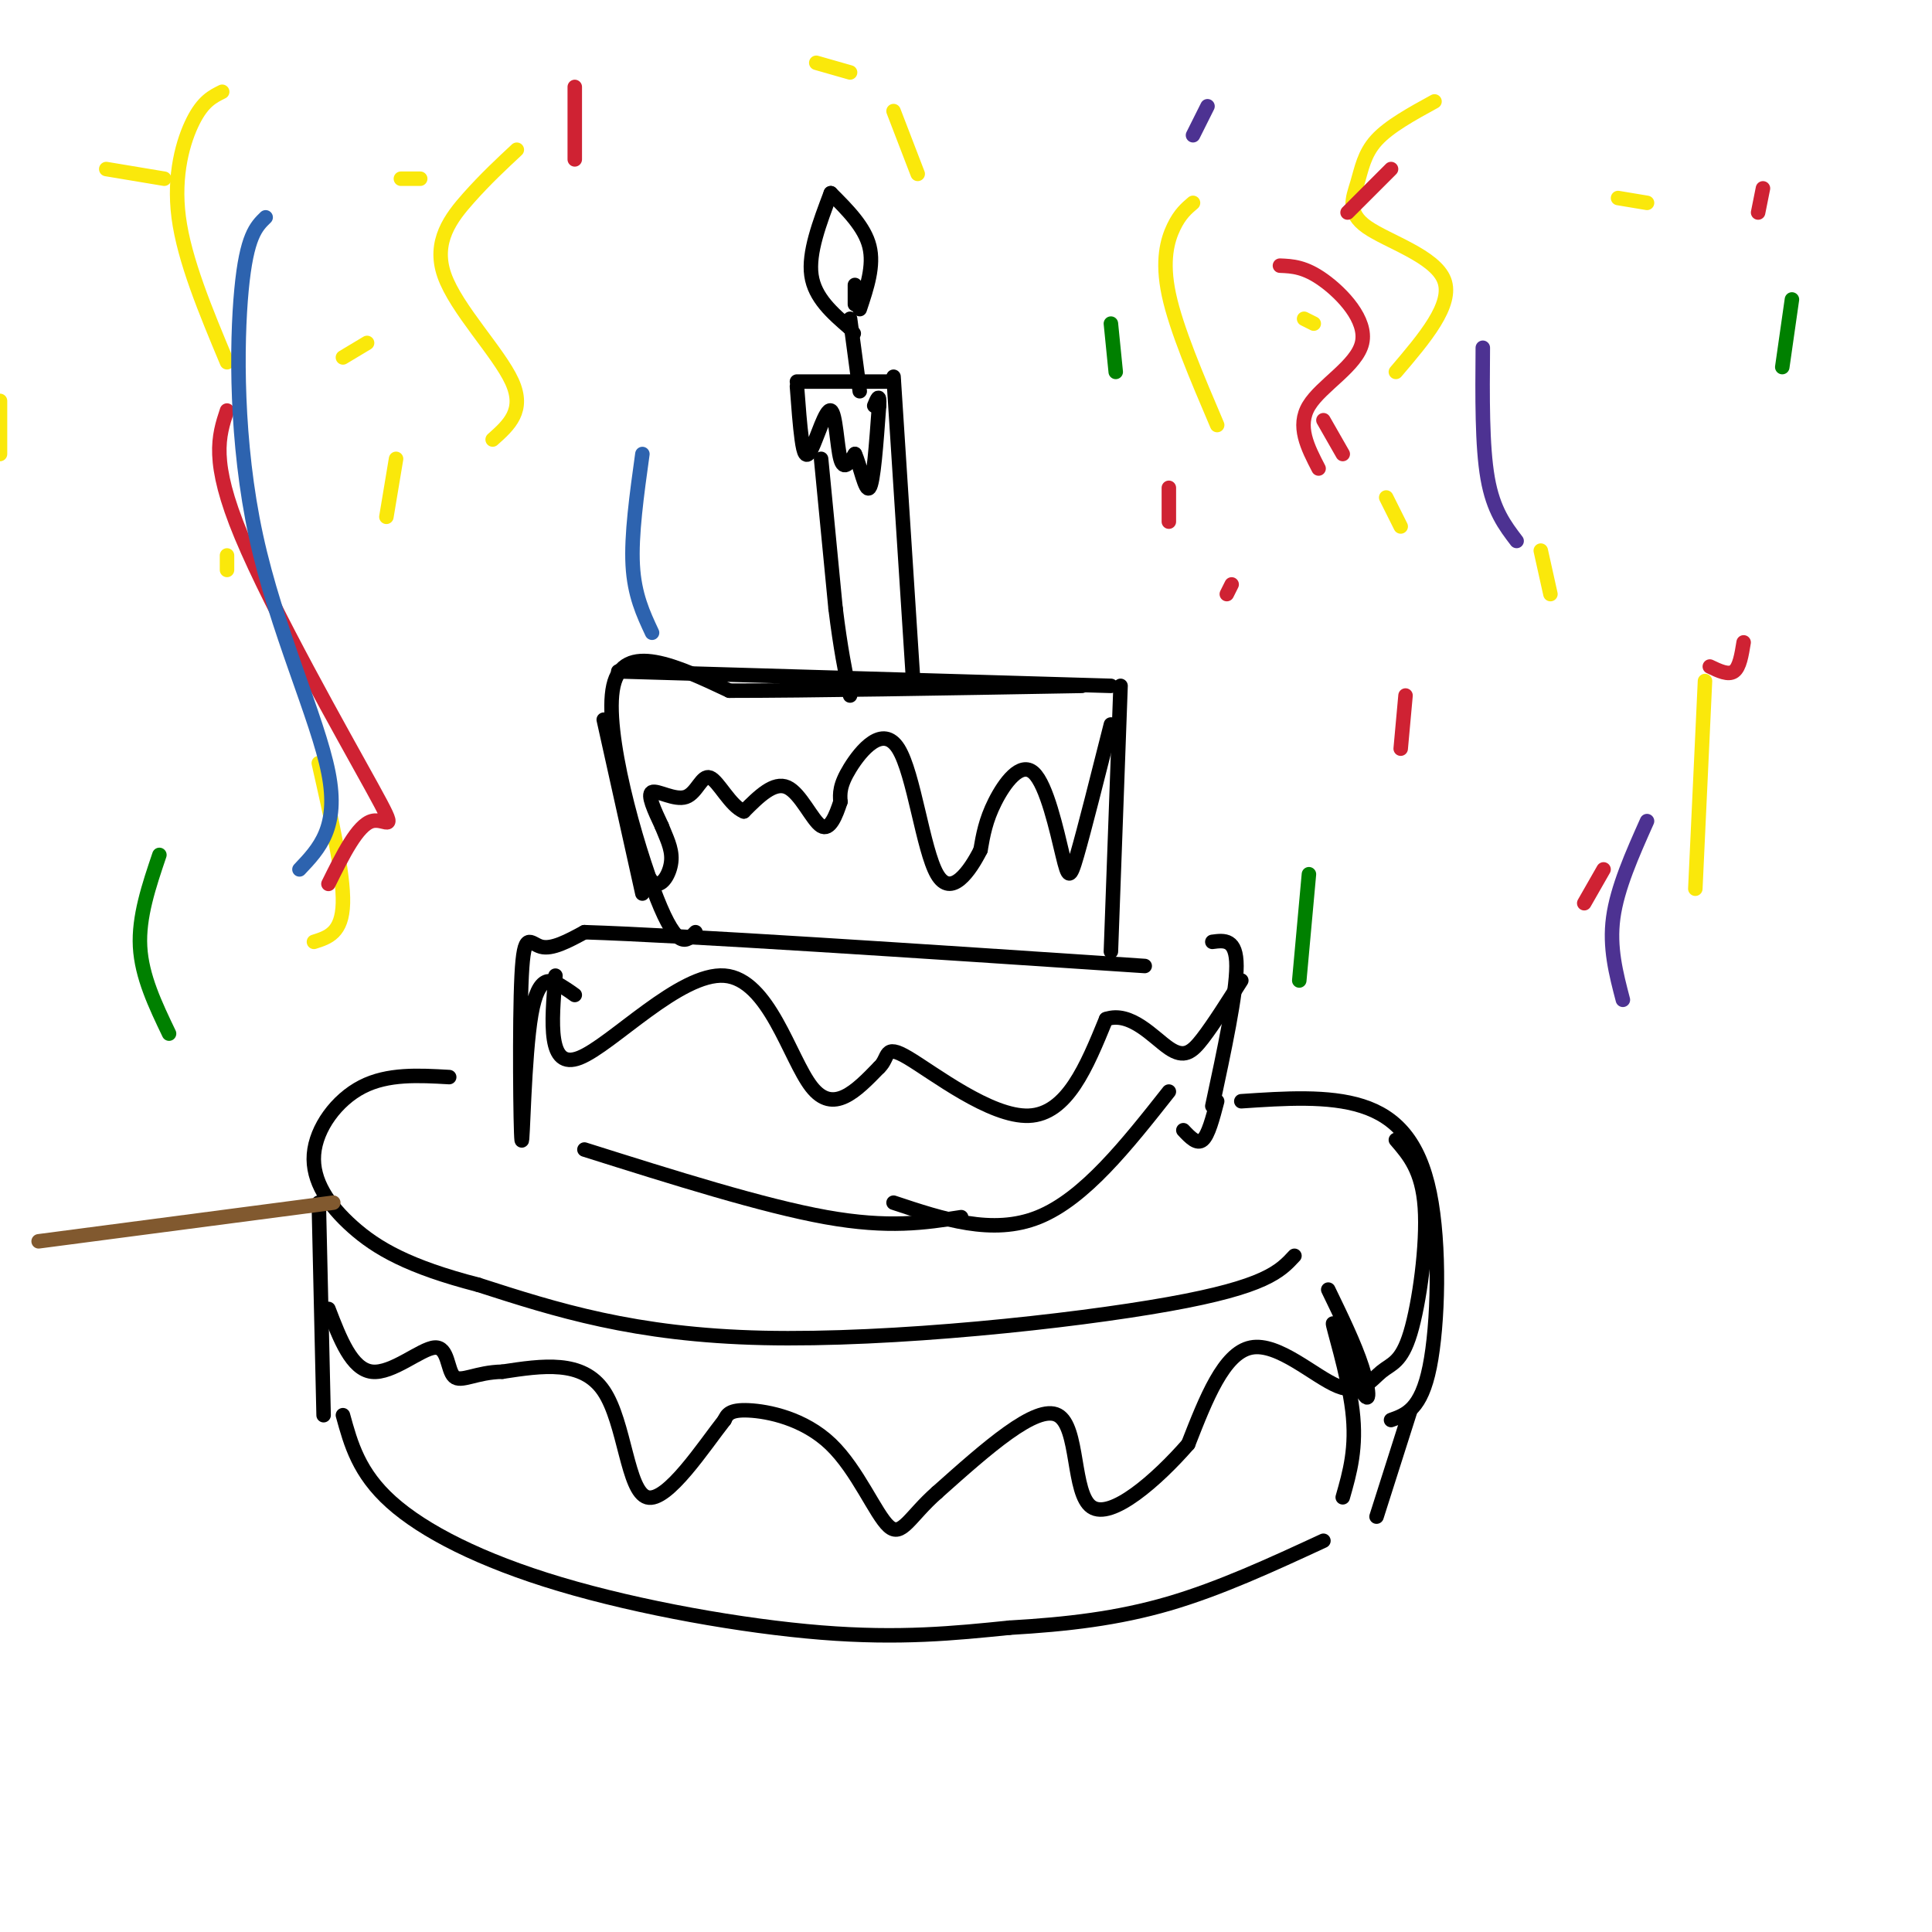 <svg viewBox='0 0 400 400' version='1.1' xmlns='http://www.w3.org/2000/svg' xmlns:xlink='http://www.w3.org/1999/xlink'><g fill='none' stroke='#000000' stroke-width='3' stroke-linecap='round' stroke-linejoin='round'><path d='M268,260c-2.956,3.200 -5.911,6.400 -26,10c-20.089,3.600 -57.311,7.600 -84,7c-26.689,-0.600 -42.844,-5.800 -59,-11'/><path d='M99,266c-14.429,-3.727 -21.002,-7.545 -26,-12c-4.998,-4.455 -8.423,-9.545 -8,-15c0.423,-5.455 4.692,-11.273 10,-14c5.308,-2.727 11.654,-2.364 18,-2'/><path d='M119,206c-0.644,-0.471 -1.289,-0.943 -3,-2c-1.711,-1.057 -4.489,-2.700 -6,6c-1.511,8.700 -1.756,27.744 -2,26c-0.244,-1.744 -0.489,-24.277 0,-34c0.489,-9.723 1.711,-6.635 4,-6c2.289,0.635 5.644,-1.182 9,-3'/><path d='M121,193c20.833,0.667 68.417,3.833 116,7'/><path d='M242,226c-8.750,11.083 -17.500,22.167 -27,26c-9.500,3.833 -19.750,0.417 -30,-3'/><path d='M144,193c-1.844,1.956 -3.689,3.911 -8,-7c-4.311,-10.911 -11.089,-34.689 -9,-44c2.089,-9.311 13.044,-4.156 24,1'/><path d='M151,143c16.167,0.000 44.583,-0.500 73,-1'/><path d='M230,142c0.000,0.000 -102.000,-3.000 -102,-3'/><path d='M125,149c0.000,0.000 8.000,36.000 8,36'/><path d='M232,142c0.000,0.000 -2.000,55.000 -2,55'/><path d='M199,252c-7.500,1.167 -15.000,2.333 -28,0c-13.000,-2.333 -31.500,-8.167 -50,-14'/><path d='M66,249c0.000,0.000 1.000,44.000 1,44'/><path d='M71,293c1.643,5.988 3.286,11.976 10,18c6.714,6.024 18.500,12.083 35,17c16.500,4.917 37.714,8.690 54,10c16.286,1.310 27.643,0.155 39,-1'/><path d='M209,337c11.978,-0.689 22.422,-1.911 33,-5c10.578,-3.089 21.289,-8.044 32,-13'/><path d='M278,310c1.469,-5.131 2.938,-10.262 2,-18c-0.938,-7.738 -4.282,-18.085 -4,-18c0.282,0.085 4.191,10.600 6,14c1.809,3.400 1.517,-0.314 0,-5c-1.517,-4.686 -4.258,-10.343 -7,-16'/><path d='M257,228c9.030,-0.607 18.060,-1.214 25,1c6.940,2.214 11.792,7.250 14,18c2.208,10.750 1.774,27.214 0,36c-1.774,8.786 -4.887,9.893 -8,11'/><path d='M292,292c0.000,0.000 -7.000,22.000 -7,22'/><path d='M251,195c2.500,-0.333 5.000,-0.667 5,5c0.000,5.667 -2.500,17.333 -5,29'/><path d='M252,228c-0.917,3.500 -1.833,7.000 -3,8c-1.167,1.000 -2.583,-0.500 -4,-2'/><path d='M189,140c0.000,0.000 -4.000,-62.000 -4,-62'/><path d='M185,79c0.000,0.000 -20.000,0.000 -20,0'/><path d='M165,80c0.306,4.099 0.612,8.198 1,11c0.388,2.802 0.856,4.308 2,2c1.144,-2.308 2.962,-8.429 4,-8c1.038,0.429 1.297,7.408 2,10c0.703,2.592 1.852,0.796 3,-1'/><path d='M177,94c1.044,2.156 2.156,8.044 3,7c0.844,-1.044 1.422,-9.022 2,-17'/><path d='M182,84c0.167,-2.833 -0.417,-1.417 -1,0'/><path d='M170,95c0.000,0.000 3.000,31.000 3,31'/><path d='M173,126c1.000,8.167 2.000,13.083 3,18'/><path d='M178,81c0.000,0.000 -2.000,-15.000 -2,-15'/><path d='M178,64c1.500,-4.500 3.000,-9.000 2,-13c-1.000,-4.000 -4.500,-7.500 -8,-11'/><path d='M172,40c-2.333,6.167 -4.667,12.333 -4,17c0.667,4.667 4.333,7.833 8,11'/><path d='M176,68c1.333,1.833 0.667,0.917 0,0'/><path d='M177,59c0.000,0.000 0.000,4.000 0,4'/><path d='M230,150c-2.742,10.864 -5.483,21.729 -7,27c-1.517,5.271 -1.809,4.949 -3,0c-1.191,-4.949 -3.282,-14.525 -6,-17c-2.718,-2.475 -6.062,2.150 -8,6c-1.938,3.850 -2.469,6.925 -3,10'/><path d='M203,176c-2.171,4.297 -6.097,10.038 -9,5c-2.903,-5.038 -4.781,-20.856 -8,-26c-3.219,-5.144 -7.777,0.388 -10,4c-2.223,3.612 -2.112,5.306 -2,7'/><path d='M174,166c-0.905,2.750 -2.167,6.125 -4,5c-1.833,-1.125 -4.238,-6.750 -7,-8c-2.762,-1.250 -5.881,1.875 -9,5'/><path d='M154,168c-2.793,-1.093 -5.274,-6.324 -7,-7c-1.726,-0.676 -2.695,3.203 -5,4c-2.305,0.797 -5.944,-1.486 -7,-1c-1.056,0.486 0.472,3.743 2,7'/><path d='M137,171c0.893,2.298 2.125,4.542 2,7c-0.125,2.458 -1.607,5.131 -3,5c-1.393,-0.131 -2.696,-3.065 -4,-6'/><path d='M115,202c-0.827,9.815 -1.655,19.631 5,17c6.655,-2.631 20.792,-17.708 30,-17c9.208,0.708 13.488,17.202 18,23c4.512,5.798 9.256,0.899 14,-4'/><path d='M182,221c2.226,-2.024 0.792,-5.083 6,-2c5.208,3.083 17.060,12.310 25,12c7.940,-0.310 11.970,-10.155 16,-20'/><path d='M229,211c5.095,-1.762 9.833,3.833 13,6c3.167,2.167 4.762,0.905 7,-2c2.238,-2.905 5.119,-7.452 8,-12'/><path d='M289,236c2.734,3.165 5.468,6.331 6,14c0.532,7.669 -1.136,19.842 -3,26c-1.864,6.158 -3.922,6.300 -6,8c-2.078,1.700 -4.175,4.958 -9,3c-4.825,-1.958 -12.379,-9.131 -18,-8c-5.621,1.131 -9.311,10.565 -13,20'/><path d='M246,299c-6.417,7.357 -15.958,15.750 -20,13c-4.042,-2.750 -2.583,-16.643 -7,-19c-4.417,-2.357 -14.708,6.821 -25,16'/><path d='M194,309c-5.660,4.973 -7.311,9.405 -10,7c-2.689,-2.405 -6.416,-11.648 -12,-17c-5.584,-5.352 -13.024,-6.815 -17,-7c-3.976,-0.185 -4.488,0.907 -5,2'/><path d='M150,294c-4.107,5.190 -11.875,17.167 -16,16c-4.125,-1.167 -4.607,-15.476 -9,-22c-4.393,-6.524 -12.696,-5.262 -21,-4'/><path d='M104,284c-5.450,0.093 -8.574,2.324 -10,1c-1.426,-1.324 -1.153,-6.203 -4,-6c-2.847,0.203 -8.813,5.486 -13,5c-4.187,-0.486 -6.593,-6.743 -9,-13'/></g>
<g fill='none' stroke='#fae80b' stroke-width='3' stroke-linecap='round' stroke-linejoin='round'><path d='M297,21c-4.702,2.577 -9.404,5.155 -12,8c-2.596,2.845 -3.088,5.959 -4,9c-0.912,3.041 -2.246,6.011 2,9c4.246,2.989 14.070,5.997 16,11c1.930,5.003 -4.035,12.002 -10,19'/><path d='M107,31c-3.220,3.000 -6.440,6.000 -10,10c-3.560,4.000 -7.458,9.000 -5,16c2.458,7.000 11.274,16.000 14,22c2.726,6.000 -0.637,9.000 -4,12'/><path d='M66,158c2.583,11.417 5.167,22.833 5,29c-0.167,6.167 -3.083,7.083 -6,8'/><path d='M247,42c-1.356,1.156 -2.711,2.311 -4,5c-1.289,2.689 -2.511,6.911 -1,14c1.511,7.089 5.756,17.044 10,27'/><path d='M353,141c0.000,0.000 -2.000,43.000 -2,43'/><path d='M46,19c-1.978,0.978 -3.956,1.956 -6,6c-2.044,4.044 -4.156,11.156 -3,20c1.156,8.844 5.578,19.422 10,30'/></g>
<g fill='none' stroke='#cf2233' stroke-width='3' stroke-linecap='round' stroke-linejoin='round'><path d='M265,55c2.560,0.107 5.119,0.214 9,3c3.881,2.786 9.083,8.250 8,13c-1.083,4.750 -8.452,8.786 -11,13c-2.548,4.214 -0.274,8.607 2,13'/><path d='M291,144c0.000,0.000 -1.000,11.000 -1,11'/><path d='M119,18c0.000,0.000 0.000,15.000 0,15'/><path d='M47,85c-1.732,5.238 -3.464,10.476 3,26c6.464,15.524 21.125,41.333 27,52c5.875,10.667 2.964,6.190 0,7c-2.964,0.810 -5.982,6.905 -9,13'/></g>
<g fill='none' stroke='#4d3292' stroke-width='3' stroke-linecap='round' stroke-linejoin='round'><path d='M307,72c-0.083,10.167 -0.167,20.333 1,27c1.167,6.667 3.583,9.833 6,13'/><path d='M341,170c-3.083,6.917 -6.167,13.833 -7,20c-0.833,6.167 0.583,11.583 2,17'/><path d='M250,22c0.000,0.000 -3.000,6.000 -3,6'/></g>
<g fill='none' stroke='#2d63af' stroke-width='3' stroke-linecap='round' stroke-linejoin='round'><path d='M133,94c-1.167,8.417 -2.333,16.833 -2,23c0.333,6.167 2.167,10.083 4,14'/><path d='M55,45c-1.970,1.911 -3.940,3.821 -5,15c-1.060,11.179 -1.208,31.625 3,51c4.208,19.375 12.774,37.679 15,49c2.226,11.321 -1.887,15.661 -6,20'/></g>
<g fill='none' stroke='#008000' stroke-width='3' stroke-linecap='round' stroke-linejoin='round'><path d='M230,67c0.000,0.000 1.000,10.000 1,10'/><path d='M271,181c0.000,0.000 -2.000,22.000 -2,22'/><path d='M371,62c0.000,0.000 -2.000,14.000 -2,14'/><path d='M33,177c-2.167,6.417 -4.333,12.833 -4,19c0.333,6.167 3.167,12.083 6,18'/></g>
<g fill='none' stroke='#fae80b' stroke-width='3' stroke-linecap='round' stroke-linejoin='round'><path d='M321,123c0.000,0.000 -2.000,-9.000 -2,-9'/><path d='M341,42c0.000,0.000 -6.000,-1.000 -6,-1'/><path d='M272,67c0.000,0.000 -2.000,-1.000 -2,-1'/><path d='M190,36c0.000,0.000 -5.000,-13.000 -5,-13'/><path d='M176,15c0.000,0.000 -7.000,-2.000 -7,-2'/><path d='M76,71c0.000,0.000 -5.000,3.000 -5,3'/><path d='M47,118c0.000,0.000 0.000,-3.000 0,-3'/><path d='M0,94c0.000,0.000 0.000,-11.000 0,-11'/><path d='M22,35c0.000,0.000 12.000,2.000 12,2'/><path d='M83,37c0.000,0.000 4.000,0.000 4,0'/><path d='M82,95c0.000,0.000 -2.000,12.000 -2,12'/><path d='M290,109c0.000,0.000 -3.000,-6.000 -3,-6'/></g>
<g fill='none' stroke='#cf2233' stroke-width='3' stroke-linecap='round' stroke-linejoin='round'><path d='M278,94c0.000,0.000 -4.000,-7.000 -4,-7'/><path d='M254,123c0.000,0.000 1.000,-2.000 1,-2'/><path d='M242,108c0.000,0.000 0.000,-7.000 0,-7'/><path d='M279,44c0.000,0.000 9.000,-9.000 9,-9'/><path d='M365,39c0.000,0.000 -1.000,5.000 -1,5'/><path d='M361,133c-0.417,2.583 -0.833,5.167 -2,6c-1.167,0.833 -3.083,-0.083 -5,-1'/><path d='M332,180c0.000,0.000 -4.000,7.000 -4,7'/></g>
<g fill='none' stroke='#81592f' stroke-width='3' stroke-linecap='round' stroke-linejoin='round'><path d='M8,257c0.000,0.000 61.000,-8.000 61,-8'/></g>
</svg>